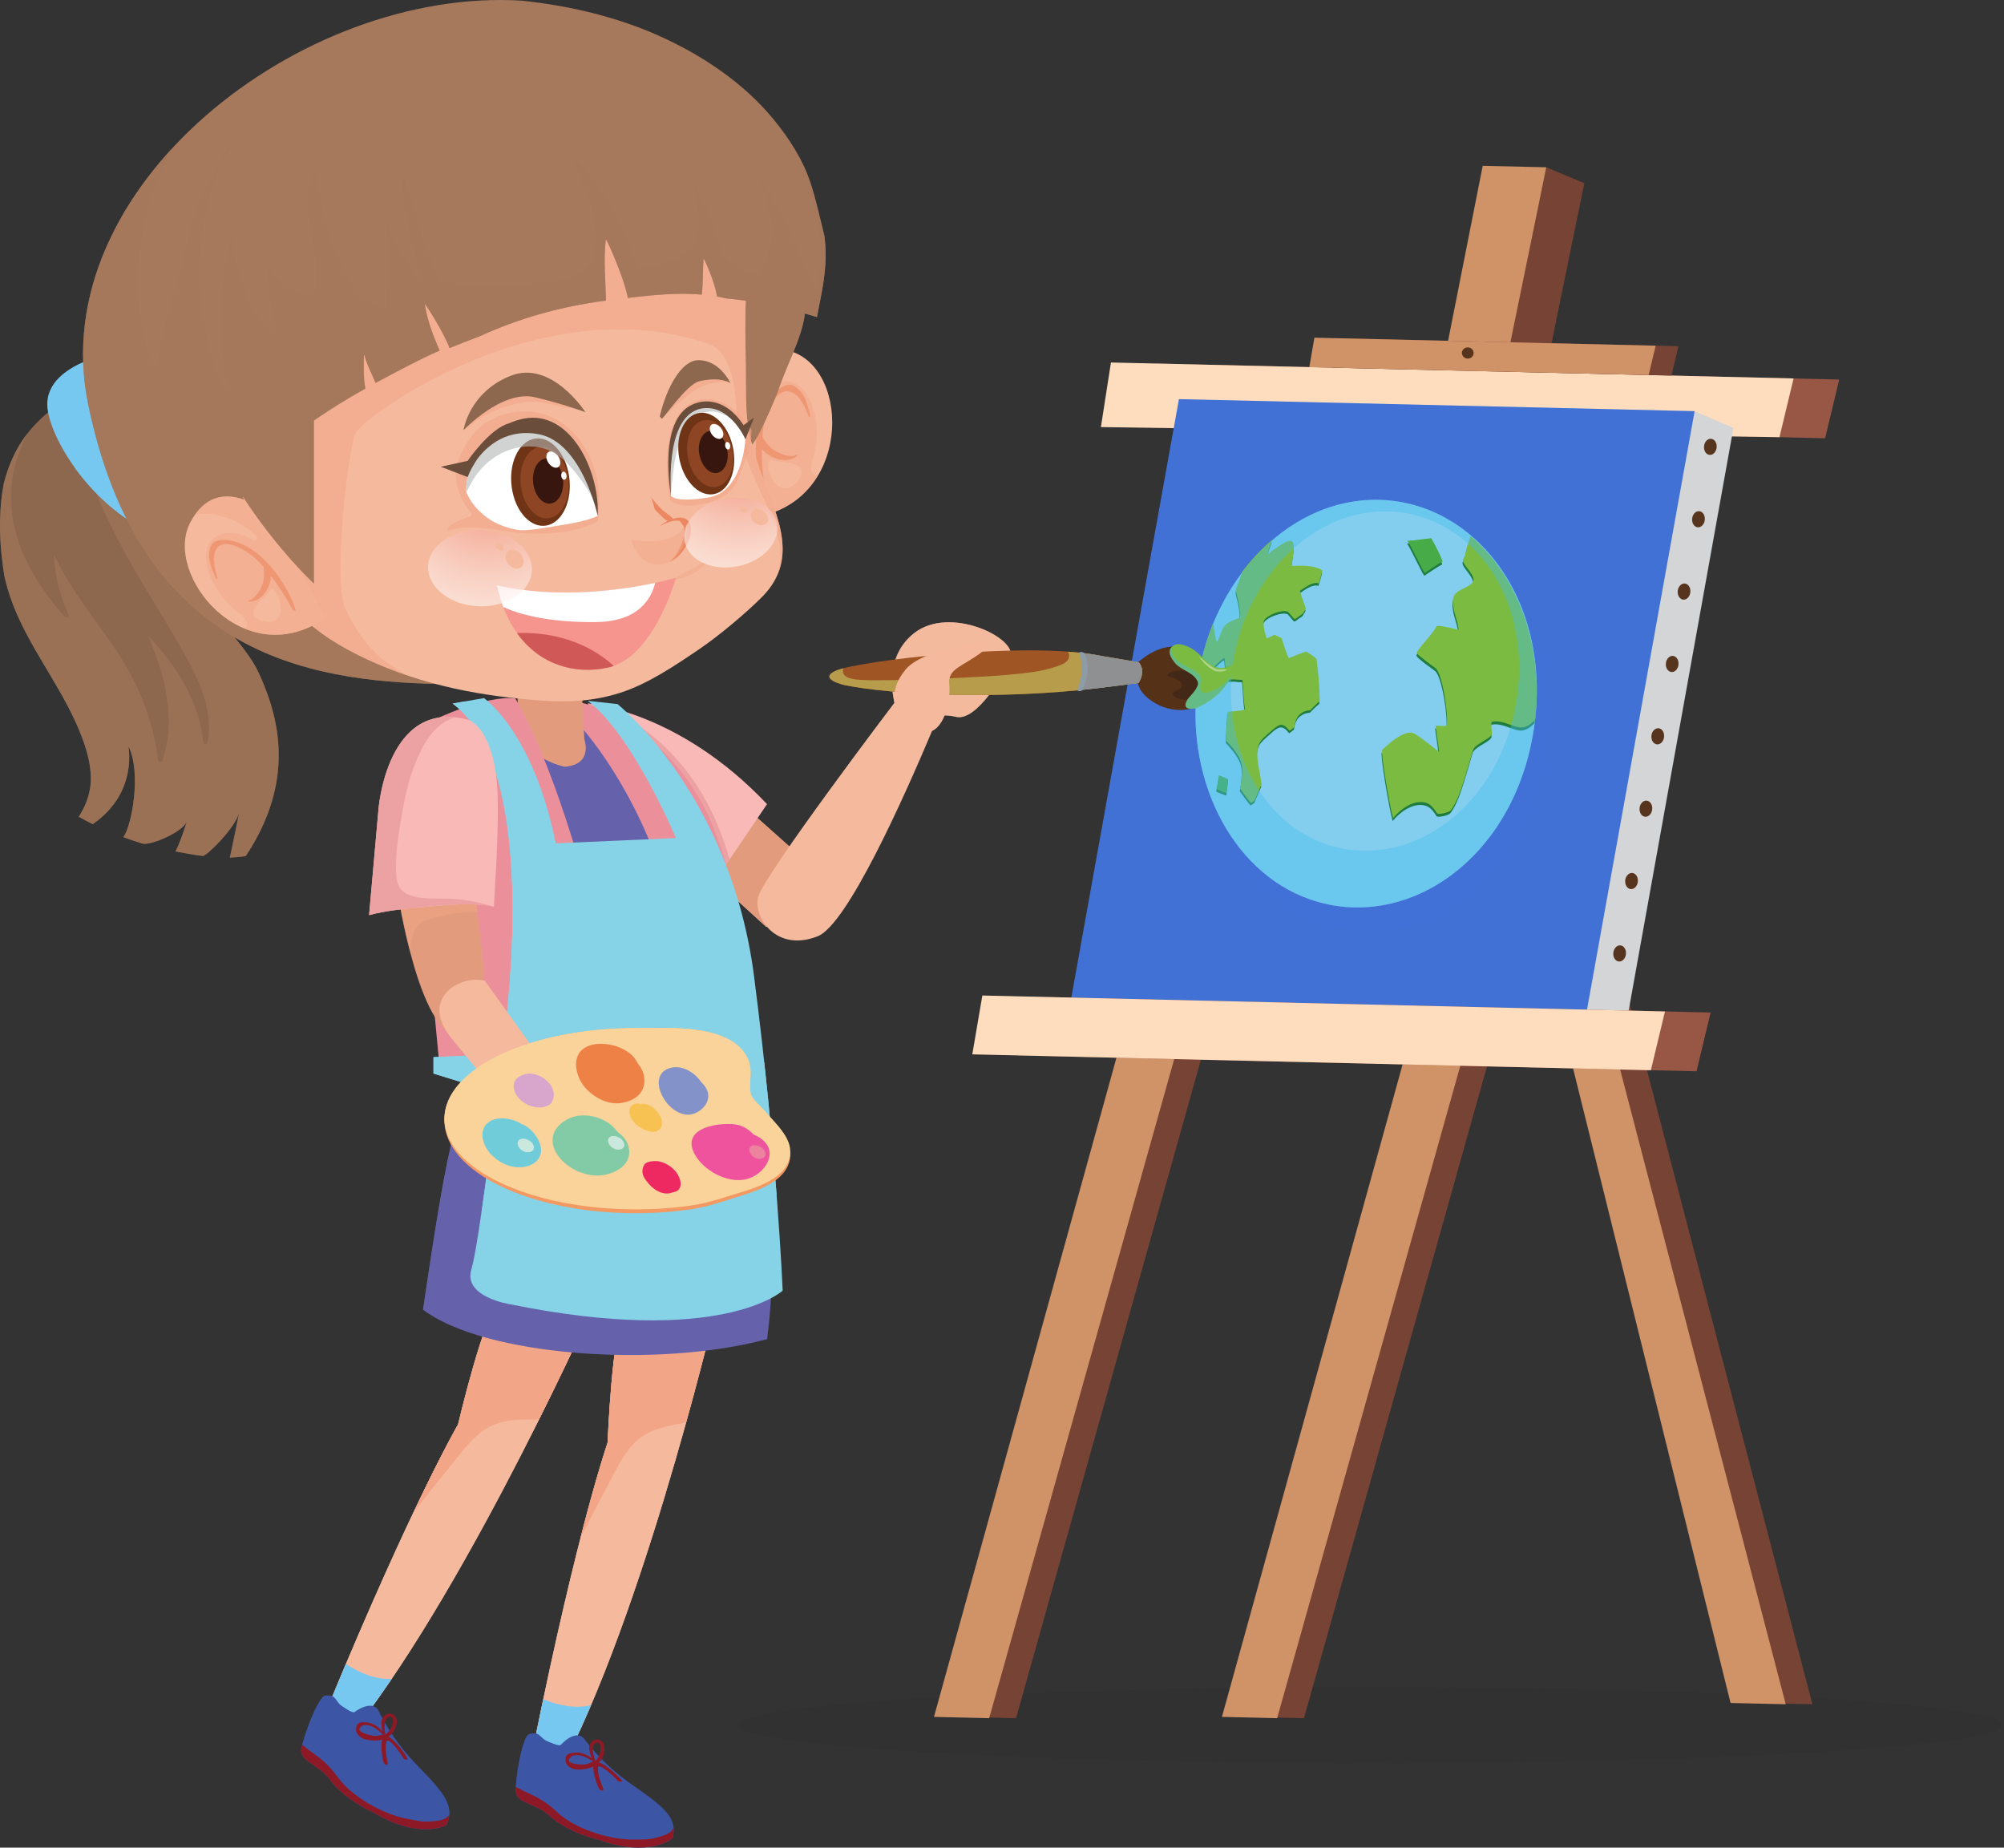 <svg width="243" height="224" viewBox="0 0 243 224" fill="none" xmlns="http://www.w3.org/2000/svg">
<rect x="0" y="0" width="243" height="224" fill="#333333" stroke="none"/>
<path opacity="0.1" d="M89.562 209.158C89.562 211.699 123.866 213.766 166.181 213.766C208.497 213.766 242.801 211.699 242.801 209.158C242.801 206.612 208.497 204.55 166.181 204.55C123.866 204.55 89.562 206.612 89.562 209.158Z" fill="#1E1E2F"/>
<path d="M174.388 125.223L151.422 208.152L158.118 208.309L181.449 125.223H174.388Z" fill="#774334"/>
<path d="M190.729 95.356L219.767 206.62L213.071 206.463L185.762 96.433L190.729 95.356Z" fill="#774334"/>
<path d="M187.501 95.356L216.534 206.62L209.843 206.463L182.531 96.433L187.501 95.356Z" fill="#D09267"/>
<path d="M171.045 124.973L192.112 22.213L187.497 20.279L164.805 124.826L171.045 124.973Z" fill="#774334"/>
<path d="M166.055 124.856L187.499 20.28L179.79 20.104L159.09 124.694L166.055 124.856Z" fill="#D09267"/>
<path d="M171.135 125.223L148.168 208.152L154.864 208.309L178.193 125.223H171.135Z" fill="#D09267"/>
<path d="M139.472 125.223L116.508 208.152L123.204 208.309L146.532 125.223H139.472Z" fill="#774334"/>
<path d="M136.214 125.223L113.25 208.152L119.945 208.309L143.274 125.223H136.214Z" fill="#D09267"/>
<path d="M140.246 44.076L223.016 46.015L221.31 53.134L139.027 51.209L140.246 44.076Z" fill="#985745"/>
<path d="M134.711 43.948L217.486 45.882L215.775 53.002L133.492 51.778L134.711 43.948Z" fill="#FEDDBE"/>
<path d="M162.143 41.005L203.527 41.97L202.675 45.535L161.531 44.575L162.143 41.005Z" fill="#774334"/>
<path d="M159.38 40.941L200.764 41.911L199.91 45.471L158.766 44.511L159.38 40.941Z" fill="#D09267"/>
<path d="M197.472 122.608L134.945 121.149L148.009 48.507L205.485 49.849L210.193 51.88L197.472 122.608Z" fill="#D4D5D6"/>
<path d="M192.422 122.491L129.891 121.032L142.956 48.389L205.485 49.849L192.422 122.491Z" fill="#4271D6"/>
<path d="M208.158 54.251C208.099 54.794 207.714 55.196 207.289 55.147C206.867 55.108 206.574 54.633 206.627 54.094C206.679 53.555 207.068 53.153 207.491 53.198C207.915 53.242 208.211 53.712 208.158 54.251Z" fill="#57341E"/>
<path d="M206.716 63.03C206.665 63.568 206.278 63.97 205.854 63.926C205.428 63.882 205.132 63.407 205.186 62.873C205.242 62.335 205.632 61.928 206.055 61.977C206.476 62.016 206.775 62.486 206.716 63.03Z" fill="#57341E"/>
<path d="M204.967 71.799C204.913 72.337 204.526 72.739 204.1 72.7C203.679 72.65 203.38 72.181 203.437 71.642C203.49 71.103 203.88 70.702 204.301 70.745C204.724 70.785 205.023 71.255 204.967 71.799Z" fill="#57341E"/>
<path d="M203.529 80.573C203.476 81.112 203.086 81.519 202.667 81.475C202.244 81.425 201.943 80.96 201.999 80.416C202.055 79.878 202.442 79.481 202.863 79.52C203.289 79.564 203.583 80.039 203.529 80.573Z" fill="#57341E"/>
<path d="M201.781 89.343C201.725 89.886 201.341 90.288 200.915 90.244C200.491 90.2 200.195 89.73 200.248 89.186C200.303 88.652 200.689 88.251 201.118 88.29C201.537 88.334 201.836 88.809 201.781 89.343Z" fill="#57341E"/>
<path d="M200.341 98.122C200.285 98.66 199.901 99.062 199.479 99.018C199.054 98.979 198.757 98.504 198.811 97.965C198.865 97.426 199.252 97.025 199.675 97.069C200.099 97.113 200.397 97.579 200.341 98.122Z" fill="#57341E"/>
<path d="M198.601 106.891C198.548 107.429 198.156 107.831 197.734 107.787C197.311 107.743 197.015 107.273 197.069 106.734C197.125 106.195 197.512 105.794 197.936 105.838C198.359 105.878 198.656 106.352 198.601 106.891Z" fill="#57341E"/>
<path d="M197.158 115.671C197.105 116.204 196.715 116.611 196.294 116.567C195.871 116.523 195.569 116.053 195.629 115.509C195.682 114.975 196.069 114.574 196.493 114.613C196.913 114.657 197.215 115.132 197.158 115.671Z" fill="#57341E"/>
<path d="M124.652 120.826L207.424 122.755L205.715 129.879L123.43 127.955L124.652 120.826Z" fill="#985745"/>
<path d="M119.117 120.693L201.89 122.628L200.179 129.752L117.898 127.828L119.117 120.693Z" fill="#FEDDBE"/>
<path d="M119.761 121.428L200.216 123.637L199.728 124.641L119.559 122.711L119.761 121.428Z" fill="#FEDDBE"/>
<path d="M178.686 42.812C178.676 43.185 178.355 43.483 177.961 43.473C177.569 43.463 177.256 43.15 177.266 42.778C177.275 42.406 177.599 42.112 177.991 42.117C178.384 42.127 178.695 42.435 178.686 42.812Z" fill="#57341E"/>
<path opacity="0.72" d="M146.675 85.014C146.778 84.333 146.91 83.658 147.059 82.992C147.059 82.987 147.057 82.987 147.055 82.977C147.062 82.958 147.069 82.933 147.074 82.909C147.15 82.576 147.247 82.253 147.336 81.924C147.657 80.696 148.034 79.496 148.489 78.355C148.494 78.38 148.499 78.405 148.501 78.424C149.41 76.201 150.587 74.139 151.975 72.284C151.997 72.211 152.022 72.142 152.049 72.069C153.123 70.649 154.338 69.356 155.662 68.23C155.65 68.264 155.64 68.303 155.627 68.338C159.03 65.4 163.129 63.559 167.541 63.397C178.626 62.991 187.709 72.965 187.716 86.464C187.716 86.68 187.714 86.904 187.709 87.124C187.696 87.727 187.669 88.329 187.621 88.946C187.594 89.328 187.567 89.705 187.523 90.092C187.516 90.102 187.508 90.106 187.499 90.111C187.494 90.165 187.489 90.214 187.484 90.263C187.476 90.332 187.474 90.401 187.464 90.469C187.464 90.469 187.462 90.469 187.462 90.474C187.43 90.704 187.425 90.929 187.388 91.169C184.996 106.994 171.881 115.9 160.223 111.826C150.403 108.389 144.924 96.594 146.675 85.014Z" fill="#4271D6"/>
<path d="M166.146 60.606C178.489 60.156 188.385 72.553 185.993 88.374C183.601 104.203 170.486 113.109 158.828 109.031C149.009 105.598 143.53 93.803 145.28 82.223C147.028 70.644 155.748 60.983 166.146 60.606Z" fill="#83CEEF"/>
<path d="M177.36 68.18C177.485 67.911 177.63 67.651 177.674 67.363C177.791 66.672 178.046 66.002 178.284 65.335C183.868 70.168 187.136 78.413 186.074 87.678C185.51 88.221 184.872 88.716 184.066 88.544C182.994 88.29 182.025 87.663 180.916 87.849C180.862 87.854 180.806 87.894 180.798 87.957C180.757 88.397 180.825 88.838 180.862 89.279C180.889 89.916 178.808 90.478 178.548 91.34C178.217 92.515 177.87 93.671 177.508 94.836C177.091 96.138 176.656 97.524 175.872 98.587C175.649 98.866 174.315 99.165 174.181 98.94C173.836 98.367 173.409 97.823 172.802 97.667C171.398 97.28 169.767 98.416 168.871 99.537C168.401 97.892 167.348 91.473 167.554 91.267C167.767 91.051 170.232 88.574 171.466 89.289C172.504 89.901 174.477 91.58 174.457 91.497C174.31 90.434 174.159 89.387 174.017 88.334C174.411 88.344 175.364 88.412 175.378 88.319C175.589 86.977 174.864 82.003 174.008 81.347C173.461 80.925 172.896 80.558 172.382 80.122C172.294 80.044 171.662 79.564 171.755 79.408C171.97 79.085 172.193 78.781 172.442 78.483C173.004 77.787 173.669 77.102 174.139 76.284C174.283 76.005 176.815 76.749 176.808 76.671C176.693 75.456 176.022 74.291 176.142 73.028C176.25 71.867 177.739 71.745 178.441 71.064C179.241 70.281 177.106 68.749 177.36 68.18Z" fill="#1E7C3E"/>
<path d="M147.053 75.848C147.185 76.563 147.312 77.288 147.427 78.022C147.437 78.081 147.503 78.1 147.539 78.056C147.976 77.484 148.054 76.47 148.57 76.025C149.085 75.594 149.687 75.408 150.254 75.192C150.296 75.178 150.326 75.129 150.323 75.07C150.318 74.297 150.201 73.567 150.046 72.857C149.987 72.558 149.747 71.942 149.875 71.623C150.01 71.276 150.137 70.933 150.259 70.59C150.379 70.253 150.492 69.914 150.608 69.567C151.687 68.137 152.899 66.849 154.225 65.723C154.028 66.247 153.841 66.761 153.7 67.295C153.67 67.407 153.743 67.466 153.815 67.412C154.192 67.069 154.596 66.78 155.007 66.511C155.418 66.256 155.888 65.938 156.322 65.865C157.311 65.698 156.579 68.166 156.584 68.895C156.581 68.964 159.154 68.626 160.32 69.492C160.176 70.011 160.031 70.526 159.872 71.035C159.83 71.02 159.781 71.016 159.732 71.001C159.012 70.888 158.226 71.505 157.58 71.946C157.548 71.96 157.994 73.224 158.304 74.076C158.184 74.292 158.062 74.502 157.927 74.717C157.653 74.879 157.386 75.066 157.132 75.275C156.89 75.447 156.821 75.261 156.66 75.074C156.498 74.878 156.349 74.692 156.182 74.526C155.703 74.042 153.279 74.928 153.191 75.662C153.105 76.333 153.379 76.989 153.504 77.601C153.509 77.645 153.545 77.674 153.587 77.659C153.89 77.572 154.187 77.41 154.483 77.253C154.784 77.38 155.078 77.512 155.374 77.669C155.602 78.468 155.859 79.256 156.182 80.015C156.195 80.054 156.217 80.088 156.263 80.074C156.729 79.952 157.587 79.476 158.346 79.315C158.782 79.565 159.2 79.824 159.585 80.186C159.805 81.871 159.962 83.584 159.984 85.323C159.58 85.646 159.198 86.037 158.826 86.414C158.763 86.419 158.714 86.414 158.657 86.429C158.146 86.488 157.526 86.782 157.222 87.354C157.034 87.683 156.958 88.079 156.897 88.466C156.705 88.623 156.515 88.759 156.323 88.906C155.986 88.485 155.589 88.084 155.167 88.207C154.81 88.299 154.502 88.564 154.211 88.829C153.772 89.22 153.303 89.587 152.91 90.047C152.252 90.807 152.369 92.016 152.533 93.01C152.654 93.789 152.832 94.577 152.932 95.385C152.646 96.045 152.364 96.706 152.078 97.363C151.922 97.471 151.775 97.564 151.623 97.661C151.183 97.079 150.747 96.511 150.333 95.923C150.431 95.414 150.5 94.91 150.541 94.396C150.619 93.607 150.576 92.883 150.245 92.217C149.812 91.364 149.229 90.714 148.642 90.087C148.654 88.926 148.759 87.746 148.815 86.581C149.486 86.502 150.167 86.493 150.845 86.336C150.899 86.326 150.926 86.263 150.913 86.189C150.706 85.092 150.737 83.922 150.62 82.8C150.615 82.752 150.6 82.712 150.558 82.717C150.221 82.717 149.893 82.653 149.559 82.639C149.469 82.639 148.722 82.722 148.71 82.629C148.575 81.812 148.561 80.955 148.436 80.137C148.421 80.083 148.373 80.064 148.333 80.088C147.63 80.607 147.006 81.292 146.396 81.988C146.252 82.149 145.863 81.151 145.617 80.47C145.978 78.855 146.465 77.312 147.053 75.848Z" fill="#1E7C3E"/>
<path d="M174.853 68.318C174.856 68.343 174.878 68.372 174.893 68.406C174.126 68.837 173.411 69.341 172.699 69.806C172.241 69.131 170.768 65.894 170.586 65.894C171.534 65.87 172.508 65.679 173.499 65.581C173.991 66.457 174.474 67.349 174.853 68.318Z" fill="#1E7C3E"/>
<path d="M147.762 94.273C148.127 94.411 148.497 94.567 148.852 94.758C148.871 94.763 148.883 94.773 148.896 94.783C148.808 95.326 148.759 95.894 148.69 96.452C148.487 96.403 147.968 96.178 147.469 95.972C147.584 95.415 147.697 94.856 147.762 94.273Z" fill="#1E7C3E"/>
<path d="M177.41 67.843C177.537 67.559 177.682 67.304 177.725 67.016C177.841 66.325 178.098 65.654 178.335 64.988C183.922 69.802 187.19 78.042 186.128 87.301C185.565 87.849 184.926 88.344 184.121 88.167C183.046 87.933 182.079 87.291 180.967 87.492C180.914 87.501 180.859 87.531 180.849 87.599C180.813 88.025 180.876 88.481 180.913 88.911C180.942 89.543 178.861 90.101 178.599 90.977C178.269 92.162 177.921 93.323 177.559 94.473C177.143 95.78 176.707 97.161 175.924 98.238C175.703 98.507 174.366 98.817 174.232 98.581C173.886 98.013 173.461 97.469 172.854 97.308C171.446 96.931 169.815 98.071 168.919 99.197C168.449 97.547 167.399 91.124 167.605 90.918C167.812 90.712 170.278 88.24 171.514 88.949C172.555 89.537 174.528 91.231 174.508 91.138C174.361 90.081 174.209 89.028 174.068 87.98C174.459 87.995 175.414 88.058 175.427 87.97C175.639 86.624 174.912 81.664 174.058 80.998C173.512 80.586 172.944 80.209 172.432 79.764C172.342 79.695 171.708 79.235 171.803 79.069C172.016 78.741 172.242 78.442 172.491 78.148C173.054 77.443 173.717 76.762 174.188 75.944C174.335 75.661 176.863 76.4 176.858 76.322C176.743 75.097 176.073 73.927 176.19 72.674C176.303 71.504 177.788 71.401 178.494 70.696C179.29 69.928 177.158 68.405 177.41 67.843Z" fill="#7CBB42"/>
<path d="M147.094 75.565C147.226 76.284 147.354 77.014 147.471 77.739C147.481 77.792 147.544 77.822 147.581 77.778C148.015 77.21 148.101 76.176 148.615 75.741C149.126 75.315 149.729 75.129 150.298 74.903C150.34 74.894 150.367 74.844 150.365 74.791C150.36 74.012 150.245 73.278 150.091 72.568C150.032 72.274 149.792 71.657 149.919 71.334C150.052 70.996 150.181 70.648 150.301 70.306C150.421 69.963 150.534 69.63 150.651 69.278C151.729 67.858 152.943 66.565 154.27 65.439C154.072 65.943 153.885 66.477 153.741 67.016C153.714 67.118 153.785 67.177 153.858 67.114C154.235 66.776 154.642 66.482 155.048 66.222C155.461 65.948 155.935 65.645 156.368 65.576C157.354 65.4 156.622 67.873 156.627 68.602C156.627 68.66 159.2 68.318 160.368 69.17C160.221 69.704 160.077 70.218 159.918 70.732C159.874 70.718 159.829 70.707 159.779 70.693C159.059 70.58 158.273 71.202 157.626 71.638C157.594 71.662 158.038 72.93 158.351 73.777C158.228 73.988 158.106 74.204 157.974 74.409C157.699 74.581 157.432 74.767 157.18 74.958C156.933 75.144 156.867 74.967 156.705 74.766C156.541 74.586 156.395 74.389 156.228 74.223C155.748 73.743 153.322 74.634 153.234 75.368C153.148 76.034 153.423 76.696 153.545 77.312C153.552 77.347 153.591 77.376 153.63 77.366C153.936 77.268 154.23 77.112 154.529 76.955C154.827 77.082 155.121 77.224 155.417 77.366C155.645 78.164 155.902 78.953 156.225 79.712C156.238 79.761 156.262 79.795 156.309 79.77C156.774 79.643 157.633 79.183 158.392 79.007C158.828 79.252 159.246 79.521 159.633 79.864C159.854 81.548 160.01 83.271 160.032 84.999C159.626 85.337 159.244 85.729 158.872 86.116C158.808 86.116 158.759 86.116 158.705 86.116C158.191 86.184 157.572 86.473 157.269 87.046C157.08 87.384 157.004 87.771 156.945 88.158C156.755 88.305 156.561 88.451 156.373 88.599C156.03 88.182 155.633 87.781 155.214 87.894C154.857 87.996 154.549 88.266 154.257 88.53C153.822 88.917 153.349 89.289 152.955 89.745C152.296 90.518 152.416 91.723 152.578 92.717C152.7 93.485 152.876 94.283 152.977 95.086C152.691 95.747 152.409 96.413 152.123 97.065C151.969 97.162 151.819 97.265 151.668 97.363C151.227 96.79 150.792 96.213 150.375 95.63C150.478 95.126 150.546 94.602 150.586 94.103C150.664 93.314 150.62 92.595 150.29 91.929C149.856 91.077 149.274 90.426 148.686 89.804C148.696 88.633 148.801 87.463 148.86 86.293C149.531 86.22 150.209 86.215 150.887 86.053C150.946 86.029 150.973 85.965 150.959 85.896C150.748 84.809 150.782 83.63 150.665 82.513C150.66 82.469 150.646 82.424 150.601 82.429C150.266 82.424 149.936 82.376 149.602 82.366C149.514 82.351 148.768 82.444 148.755 82.351C148.618 81.529 148.603 80.672 148.479 79.859C148.464 79.806 148.415 79.781 148.375 79.806C147.67 80.334 147.051 81.015 146.439 81.715C146.294 81.872 145.905 80.873 145.66 80.193C146.02 78.576 146.507 77.033 147.094 75.565Z" fill="#7CBB42"/>
<path d="M174.902 67.985C174.905 68 174.929 68.029 174.944 68.053C174.178 68.489 173.463 68.993 172.746 69.473C172.291 68.797 170.814 65.561 170.633 65.566C171.58 65.541 172.557 65.341 173.546 65.247C174.038 66.115 174.523 67.015 174.902 67.985Z" fill="#47AB48"/>
<path d="M147.804 93.989C148.166 94.126 148.536 94.283 148.893 94.469C148.911 94.484 148.925 94.489 148.937 94.493C148.847 95.041 148.8 95.6 148.732 96.153C148.529 96.109 148.008 95.894 147.508 95.688C147.626 95.13 147.738 94.567 147.804 93.989Z" fill="#47AB48"/>
<path opacity="0.4" d="M166.146 60.606C178.489 60.156 188.385 72.553 185.993 88.374C183.601 104.203 170.486 113.109 158.828 109.031C149.009 105.598 143.53 93.803 145.28 82.223C147.028 70.644 155.748 60.983 166.146 60.606ZM161.425 102.553C171.249 105.423 181.968 97.657 183.914 84.79C185.858 71.922 177.852 61.733 167.555 61.997C158.644 62.222 151.03 70.433 149.532 80.344C148.034 90.254 152.923 100.071 161.425 102.553Z" fill="#45BBEC"/>
<path d="M108.704 86.067C108.704 86.067 106.543 80.099 110.868 76.74C115.197 73.381 123.263 77.332 122.534 79.595C121.807 81.856 118.396 87.468 115.951 86.914C113.503 86.361 113.082 87.301 113.082 87.301L108.704 86.067Z" fill="#F5BA9E"/>
<path opacity="0.5" d="M108.704 86.067C108.704 86.067 106.543 80.099 110.868 76.74C115.197 73.381 123.263 77.332 122.534 79.595C121.807 81.856 118.396 87.468 115.951 86.914C113.503 86.361 113.082 87.301 113.082 87.301L108.704 86.067Z" fill="#F5BA9E"/>
<path d="M89.393 96.991L100.125 106.544L92.913 112.375L83.723 103.973C83.723 103.973 90.017 97.274 89.393 96.991Z" fill="#F5BA9E"/>
<path d="M89.393 96.991L100.125 106.544L92.913 112.375L83.723 103.973C83.723 103.973 90.017 97.274 89.393 96.991Z" fill="#E29C7D"/>
<path d="M87.314 156.477C87.314 156.477 78.993 192.764 68.619 213.333C68.619 213.333 68.619 213.333 66.607 213.431C66.607 213.431 64.47 212.834 64.776 211.311C70.052 185.243 73.675 174.911 73.675 174.911C73.675 174.911 74.255 160.629 75.68 159.9C77.105 159.174 87.314 156.477 87.314 156.477Z" fill="#F5BA9E"/>
<path d="M87.314 156.477C87.314 156.477 78.993 192.764 68.619 213.333C68.619 213.333 68.619 213.333 66.607 213.431C66.607 213.431 64.47 212.834 64.776 211.311C70.052 185.243 73.675 174.911 73.675 174.911C73.675 174.911 74.255 160.629 75.68 159.9C77.105 159.174 87.314 156.477 87.314 156.477Z" fill="#F5BA9E"/>
<path d="M78.18 173.957C75.979 175.303 74.987 177.707 73.805 179.901C72.64 182.06 71.508 184.239 70.394 186.428C72.451 178.403 73.675 174.911 73.675 174.911C73.675 174.911 74.255 160.629 75.68 159.9C77.105 159.175 87.314 156.477 87.314 156.477C87.314 156.477 85.776 163.18 83.198 172.463C81.472 172.796 79.651 173.061 78.18 173.957Z" fill="#F2A687"/>
<path d="M65.873 206.013C67.743 206.792 69.961 207.207 71.68 206.703C70.686 209.034 69.66 211.262 68.619 213.333C68.619 213.333 68.619 213.333 66.607 213.431C66.607 213.431 64.47 212.834 64.776 211.311C65.15 209.465 65.516 207.702 65.873 206.013Z" fill="#77C8F0"/>
<path d="M68.012 211.536C68.012 211.536 69.743 209.553 70.843 210.802C70.843 210.802 72.838 213.764 76.833 216.511C80.831 219.257 82.133 220.516 81.571 222.847C81.571 222.847 78.797 225.324 72.502 223.018C72.502 223.018 68.884 222.229 66.6 220.114C64.935 218.572 62.575 218.684 62.529 217.127C62.483 215.56 63.345 210.38 64.182 210.233C64.544 210.17 64.859 210.033 65.222 210.243C65.577 210.454 65.814 210.816 66.184 211.012C66.411 211.134 67.834 211.771 68.012 211.536Z" fill="#3C56A5"/>
<path d="M64.458 217.583C65.726 218.166 66.622 218.827 67.641 219.767C69.344 221.339 72.142 222.382 74.38 222.793C75.901 223.072 76.706 223.028 78.253 223.003C78.975 222.994 79.879 222.739 80.574 222.489C81.165 222.274 81.504 221.951 81.673 221.554C81.718 221.951 81.683 222.376 81.57 222.847C81.57 222.847 78.797 225.324 72.502 223.018C72.502 223.018 68.884 222.229 66.6 220.114C64.935 218.572 62.575 218.684 62.529 217.127C62.524 216.991 62.531 216.814 62.538 216.628C63.163 216.971 63.802 217.279 64.458 217.583Z" fill="#8E1926"/>
<path d="M68.587 213.372L68.589 213.367C68.57 213.284 68.562 213.197 68.582 213.103C68.674 212.677 69.073 212.54 69.497 212.515C69.766 212.457 70.05 212.457 70.285 212.496C70.824 212.585 71.363 212.834 71.796 213.197C71.73 213.069 71.669 212.942 71.63 212.805C71.539 212.501 71.392 212.119 71.444 211.791C71.533 211.248 71.997 210.797 72.565 210.91C73.679 211.126 73.371 213.123 72.624 213.657C72.651 213.671 72.678 213.691 72.707 213.701C73.045 213.809 73.359 214.058 73.643 214.249C74.051 214.523 74.414 214.842 74.756 215.175C74.967 215.371 75.168 215.577 75.354 215.797C75.579 216.056 75.043 216.061 74.899 215.904C74.737 215.713 74.558 215.532 74.377 215.356C74.243 215.224 74.103 215.097 73.959 214.974C73.836 214.871 73.719 214.764 73.591 214.67C73.212 214.371 72.527 213.891 72.504 214.333C72.46 215.199 72.828 216.002 73.114 216.8C73.144 216.83 73.166 216.859 73.171 216.894C73.173 216.943 73.171 216.977 73.136 217.011C73.019 217.148 72.754 217.035 72.679 216.908C72.355 216.37 72.189 215.704 72.042 215.097C72.007 214.954 71.92 214.518 71.939 214.161C71.361 214.49 70.448 214.558 69.936 214.538C69.325 214.508 68.528 214.063 68.587 213.372ZM72.229 213.485C72.453 213.191 72.636 212.942 72.746 212.574C72.81 212.349 72.831 212.124 72.831 211.894C72.831 211.507 72.533 211.002 72.119 211.404C71.742 211.766 71.876 212.256 71.962 212.706C72.006 212.941 72.062 213.177 72.17 213.387C72.183 213.417 72.189 213.441 72.197 213.47C72.209 213.475 72.219 213.48 72.229 213.485ZM71.899 213.558C71.864 213.529 71.832 213.504 71.799 213.475C71.769 213.46 71.742 213.44 71.727 213.435C71.434 213.25 71.138 213.083 70.812 212.956C70.403 212.803 69.793 212.691 69.375 212.897C69.365 212.906 69.35 212.916 69.338 212.921C69.333 212.921 69.331 212.931 69.326 212.931C69.267 212.97 69.211 213.019 69.156 213.078C69.054 213.185 69 213.303 68.983 213.42C69.029 213.964 70.819 213.95 71.049 213.895C71.169 213.867 71.71 213.671 71.899 213.558Z" fill="#8E1926"/>
<path d="M72.447 157.206C72.447 157.206 57.353 191.236 43.24 209.445C43.24 209.445 43.24 209.445 41.247 209.161C41.247 209.161 39.262 208.167 39.852 206.733C50.012 182.148 55.54 172.698 55.54 172.698C55.54 172.698 58.837 158.783 60.373 158.347C61.909 157.9 72.447 157.206 72.447 157.206Z" fill="#F5BA9E"/>
<path d="M72.447 157.206C72.447 157.206 57.353 191.236 43.24 209.445C43.24 209.445 43.24 209.445 41.247 209.161C41.247 209.161 39.262 208.167 39.852 206.733C50.012 182.148 55.54 172.698 55.54 172.698C55.54 172.698 58.837 158.783 60.373 158.347C61.909 157.9 72.447 157.206 72.447 157.206Z" fill="#F5BA9E"/>
<path d="M60.146 172.624C57.727 173.525 56.295 175.694 54.716 177.619C53.159 179.518 51.631 181.443 50.121 183.381C53.673 175.895 55.541 172.697 55.541 172.697C55.541 172.697 58.839 158.782 60.374 158.346C61.911 157.9 72.449 157.206 72.449 157.206C72.449 157.206 69.66 163.492 65.356 172.11C63.598 172.11 61.759 172.022 60.146 172.624Z" fill="#F2A687"/>
<path d="M41.94 201.738C43.627 202.859 45.725 203.692 47.51 203.525C46.09 205.62 44.657 207.618 43.24 209.444C43.24 209.444 43.24 209.444 41.247 209.161C41.247 209.161 39.262 208.166 39.852 206.732C40.574 204.989 41.267 203.329 41.94 201.738Z" fill="#77C8F0"/>
<path d="M42.989 207.565C42.989 207.565 45.065 205.954 45.905 207.389C45.905 207.389 47.298 210.674 50.698 214.137C54.099 217.598 55.135 219.082 54.138 221.255C54.138 221.255 50.94 223.16 45.203 219.694C45.203 219.694 41.802 218.234 39.963 215.718C38.624 213.887 36.286 213.549 36.538 212.006C36.791 210.468 38.626 205.543 39.476 205.563C39.845 205.568 40.181 205.49 40.495 205.768C40.805 206.042 40.97 206.444 41.293 206.709C41.493 206.869 42.766 207.761 42.989 207.565Z" fill="#3C56A5"/>
<path d="M38.345 212.823C39.479 213.641 40.23 214.458 41.053 215.575C42.426 217.44 44.972 219.003 47.09 219.835C48.529 220.397 49.329 220.505 50.852 220.779C51.562 220.906 52.498 220.828 53.227 220.716C53.849 220.622 54.243 220.363 54.486 220.01C54.451 220.412 54.337 220.819 54.138 221.254C54.138 221.254 50.94 223.159 45.203 219.692C45.203 219.692 41.802 218.233 39.963 215.716C38.624 213.885 36.286 213.548 36.538 212.005C36.56 211.873 36.6 211.706 36.641 211.525C37.19 211.981 37.76 212.403 38.345 212.823Z" fill="#8E1926"/>
<path d="M43.199 209.484L43.202 209.479C43.199 209.391 43.209 209.308 43.248 209.215C43.419 208.813 43.836 208.754 44.257 208.813C44.534 208.808 44.813 208.862 45.033 208.945C45.55 209.131 46.027 209.484 46.384 209.919C46.343 209.782 46.306 209.646 46.296 209.508C46.264 209.19 46.193 208.783 46.306 208.475C46.497 207.961 47.038 207.604 47.576 207.824C48.627 208.25 47.941 210.149 47.106 210.531C47.131 210.551 47.155 210.571 47.182 210.59C47.49 210.761 47.753 211.065 47.995 211.305C48.342 211.658 48.638 212.029 48.913 212.426C49.079 212.656 49.239 212.896 49.381 213.146C49.55 213.449 49.023 213.346 48.913 213.17C48.788 212.95 48.646 212.744 48.504 212.533C48.399 212.377 48.284 212.225 48.167 212.078C48.067 211.951 47.97 211.823 47.865 211.706C47.55 211.339 46.969 210.737 46.861 211.172C46.651 212.009 46.859 212.871 46.989 213.709C47.013 213.743 47.028 213.777 47.026 213.811C47.021 213.856 47.011 213.889 46.969 213.919C46.829 214.032 46.589 213.866 46.54 213.733C46.325 213.136 46.288 212.455 46.261 211.829C46.254 211.687 46.249 211.241 46.339 210.894C45.708 211.105 44.801 211.002 44.302 210.879C43.708 210.738 43.011 210.146 43.199 209.484ZM46.754 210.287C47.028 210.042 47.256 209.827 47.435 209.489C47.542 209.283 47.606 209.063 47.65 208.838C47.723 208.461 47.525 207.903 47.043 208.221C46.605 208.51 46.644 209.014 46.642 209.474C46.639 209.709 46.65 209.954 46.715 210.179C46.723 210.209 46.725 210.233 46.725 210.268C46.735 210.273 46.744 210.277 46.754 210.287ZM46.416 210.296C46.389 210.257 46.362 210.229 46.333 210.194C46.306 210.174 46.284 210.149 46.272 210.14C46.017 209.9 45.76 209.685 45.461 209.499C45.091 209.269 44.516 209.043 44.062 209.166C44.05 209.17 44.036 209.175 44.023 209.18C44.019 209.18 44.014 209.185 44.009 209.185C43.945 209.22 43.879 209.253 43.815 209.298C43.693 209.381 43.617 209.494 43.581 209.606C43.519 210.145 45.282 210.473 45.517 210.463C45.64 210.458 46.208 210.371 46.416 210.296Z" fill="#8E1926"/>
<path d="M70.092 86.223C70.092 86.223 83.814 96.751 87.571 123.632C88.886 130.393 95.653 141.488 93.023 162.352C79.678 165.922 58.816 164.423 51.297 158.778C54.492 136.974 55.618 132.651 59.565 127.578C63.702 121.942 58.25 78.707 70.092 86.223Z" fill="#6661AB"/>
<g opacity="0.5">
<path d="M59.561 127.578C62.793 123.171 60.173 95.84 64.516 87.663C67.926 95.698 74.766 112.972 76.157 125.35C76.779 130.481 73.214 131.852 67.152 132.625C63.691 132.777 62.285 148.676 60.834 162.65C56.858 161.73 53.497 160.432 51.293 158.777C54.488 136.974 55.614 132.651 59.561 127.578Z" fill="#6661AB"/>
</g>
<g opacity="0.5">
<path d="M81.754 113.687C75.436 93.989 69.22 87.325 66.953 85.43C67.837 85.224 68.87 85.449 70.089 86.223C70.089 86.223 83.811 96.751 87.569 123.632C87.905 125.355 88.592 127.363 89.391 129.738C83.789 127.706 83.823 120.488 81.754 113.687Z" fill="#6661AB"/>
</g>
<path d="M71.269 85.293C71.269 85.293 82.215 86.072 93.007 97.49C88.16 104.683 87.689 105.31 87.689 105.31L71.269 85.293Z" fill="#F9BAB7"/>
<path d="M88.466 104.188C87.8 105.157 87.689 105.31 87.689 105.31L71.269 85.293C71.269 85.293 71.742 85.328 72.577 85.48C76.657 86.973 84.908 91.487 88.466 104.188Z" fill="#ECA2A3"/>
<path d="M86.516 100.345C90.969 111.489 91.425 128.044 91.427 128.068C91.498 128.661 90.034 128.23 89.649 128.152C87.346 127.672 85.929 125.366 85.395 123.226C83.76 116.655 80.702 105.58 77.267 98.671C72.168 88.413 67.254 85.02 67.254 85.02C71.675 84.129 82.058 89.196 86.516 100.345Z" fill="#EB909B"/>
<path d="M70.42 81.322L70.853 89.632C70.853 89.632 71.997 92.697 68.454 92.956C68.454 92.956 63.759 91.992 63.115 88.5C62.468 85.01 62.833 80.03 62.833 80.03L70.42 81.322Z" fill="#E29C7D"/>
<path d="M52.752 87.213C52.752 87.213 58.875 84.255 62.479 84.676C62.479 84.676 66.511 90.846 71.138 107.684L74.859 123.049C74.889 124.494 74.73 125.914 74.098 127.138C73.062 129.14 70.871 129.757 68.776 130.207C64.222 130.814 56.992 130.345 53.279 129.111L50.848 103.435L52.752 87.213Z" fill="#EB909B"/>
<path d="M0.45 58.657C1.035 56.268 2.069 54.02 3.667 52.13C5.817 49.584 8.944 47.489 12.302 46.407C12.606 48.306 13.345 50.177 14.006 51.91C15.257 55.176 16.767 58.329 18.386 61.424C20.041 64.592 21.723 67.755 23.483 70.864C25.275 74.032 29.802 78.194 31.337 81.499C33.936 87.116 35.8 94.714 29.802 103.788C29.251 103.88 28.433 103.954 27.865 103.973C27.931 103.772 29.045 98.381 28.947 98.68C28.293 100.644 24.996 103.827 24.585 103.778C23.601 103.66 22.244 103.401 21.272 103.225C21.879 102.128 22.717 99.464 22.597 99.704C21.972 100.963 18.18 102.559 17.25 102.27C16.488 102.036 15.724 101.776 14.965 101.497C15.991 100.053 17.156 93.687 15.597 90.519C15.465 90.25 16.915 95.994 11.249 99.915C10.676 99.632 10.108 99.338 9.555 99.019C10.294 97.835 10.852 96.561 10.982 95.093C11.205 92.571 10.194 89.809 9.173 87.557C6.676 82.054 2.614 77.221 0.918 71.36C0.775 70.866 0.648 70.356 0.528 69.838C0.393 68.961 0.271 68.08 0.18 67.198C-0.1 64.45 -0.085 61.482 0.45 58.657Z" fill="#8D674E"/>
<path opacity="0.6" d="M0.45 58.657C0.987 56.473 1.9 54.412 3.271 52.625C2.203 54.902 1.418 57.208 1.344 59.754C1.178 65.522 4.108 70.56 7.832 74.752C8.024 74.967 8.447 74.796 8.309 74.497C7.296 72.205 6.591 69.772 6.562 67.265C8.479 71.398 11.392 74.869 13.94 78.629C16.744 82.772 18.57 87.159 19.165 92.143C19.197 92.393 19.596 92.501 19.686 92.232C21.429 87.129 19.995 81.919 17.98 77.121C21.378 80.632 24.176 85.044 24.644 89.969C24.674 90.278 25.134 90.297 25.185 89.994C25.898 85.826 23.981 82.126 21.981 78.61C19.753 74.688 17.273 70.918 15.125 66.956C12.932 62.907 10.77 58.539 10.021 53.956C9.957 53.569 9.595 49.711 9.865 47.39C10.655 47.004 11.473 46.675 12.303 46.406C12.606 48.306 13.345 50.177 14.007 51.91C15.258 55.176 16.768 58.329 18.387 61.424C20.041 64.591 21.724 67.754 23.484 70.864C25.276 74.032 29.802 78.193 31.337 81.499C33.937 87.115 35.8 94.714 29.802 103.787C29.252 103.88 28.434 103.953 27.866 103.973C27.932 103.772 29.045 98.381 28.948 98.68C28.294 100.643 24.996 103.826 24.585 103.777C23.601 103.66 22.245 103.4 21.272 103.224C21.88 102.127 22.717 99.464 22.597 99.704C21.973 100.962 18.18 102.559 17.25 102.269C16.488 102.035 15.725 101.775 14.966 101.496C15.992 100.052 17.157 93.687 15.598 90.519C15.465 90.25 16.915 95.993 11.249 99.915C10.677 99.631 10.109 99.337 9.555 99.019C10.295 97.834 10.852 96.561 10.982 95.092C11.205 92.57 10.194 89.809 9.174 87.557C6.676 82.053 2.615 77.22 0.918 71.36C0.776 70.865 0.649 70.356 0.528 69.837C0.394 68.961 0.272 68.079 0.181 67.198C-0.1 64.45 -0.085 61.482 0.45 58.657Z" fill="#A6785C"/>
<path d="M11.235 43.488C11.235 43.488 5.34 45.114 5.751 49.422C6.162 53.736 12.303 63.352 21.319 65.644L11.235 43.488Z" fill="#77C8F0"/>
<path d="M11.031 50.471C11.034 48.263 10.657 45.961 10.6 43.704C10.987 43.557 11.234 43.488 11.234 43.488L21.318 65.644C16.096 64.317 11.841 60.532 9.102 56.743C10.666 55.166 11.026 52.737 11.031 50.471Z" fill="#77C8F0"/>
<path d="M87.844 48.067C87.844 48.067 89.545 39.733 96.508 42.818C103.468 45.898 102.814 62.237 89.993 62.854L87.844 48.067Z" fill="#F5BA9E"/>
<path d="M96.401 46.862C95.261 46.089 93.845 47.626 93.282 48.414C91.179 51.376 91.307 56.557 92.487 59.754C92.544 59.911 92.788 59.651 92.771 59.539C92.511 57.873 92.35 56.14 92.375 54.422C93.339 55.626 95.518 56.302 96.62 55.288C96.683 55.23 96.701 55.063 96.576 55.141C95.919 55.533 94.688 55.048 94.108 54.73C93.326 54.304 92.898 53.667 92.445 52.983C92.482 52.542 92.527 52.106 92.59 51.675C92.815 50.216 94.348 45.961 96.623 47.959C97.325 48.566 97.722 49.697 98.082 50.535C98.118 50.618 98.265 50.471 98.246 50.407C97.932 49.07 97.613 47.685 96.401 46.862Z" fill="#EC8861"/>
<path opacity="0.5" d="M99.076 57.688C99.106 57.693 99.132 57.693 99.159 57.688C97.458 60.503 94.466 62.638 89.993 62.853L87.844 48.067C87.844 48.067 89.374 40.585 95.462 42.431C93.08 43.459 91.058 46.852 90.826 49.394C90.794 49.731 91.306 49.878 91.431 49.541C92.527 46.505 95.945 44.693 97.923 47.998C99.189 50.108 99.326 53.173 98.591 55.5C98.4 56.101 98.035 57.581 99.076 57.688ZM96.848 56.557C96.15 56.028 95.002 56.082 94.172 55.901C94.086 55.877 94.018 55.896 93.964 55.93C93.839 55.881 93.717 55.832 93.597 55.783C93.413 55.715 93.18 55.837 93.163 56.038C93.031 57.688 94.505 60.346 96.371 58.701C96.975 58.173 97.675 57.184 96.848 56.557Z" fill="#F2A687"/>
<path d="M63.31 0.082C66.174 0.391 69.032 0.871 71.83 1.571C73.216 1.987 74.577 2.482 75.906 3.069C89.543 9.077 99.541 22.86 97.592 38.103C97.215 41.036 95.326 44.404 94.405 47.22C94.14 48.028 91.904 53.32 91.183 53.894C91.156 53.913 53.085 82.924 53.085 82.924C37.248 82.571 16.891 79.262 10.673 48.919C5.323 22.811 36.398 -1.602 63.31 0.082Z" fill="#A6785C"/>
<path opacity="0.6" d="M20.927 17.929C20.004 19.634 19.236 21.425 18.617 23.256C16.384 29.862 15.865 37.437 18.535 44.007C18.636 44.257 19.016 44.228 19.062 43.959C20.171 37.549 21.88 30.968 25.824 25.72C24.71 28.227 23.723 30.802 23.05 33.461C22.299 36.433 21.757 39.713 22.81 42.685C22.893 42.915 23.209 42.906 23.314 42.7C25.106 39.293 26.041 35.547 27.627 32.051C29.192 28.604 31.508 25.553 34.111 22.811C39.338 17.318 45.685 13.068 52.861 10.57C63.54 6.854 75.824 6.007 86.516 9.983C94.279 17.082 98.982 27.218 97.591 38.102C97.214 41.035 95.325 44.404 94.404 47.219C94.139 48.028 91.903 53.32 91.182 53.893C91.155 53.913 53.084 82.923 53.084 82.923C37.247 82.57 16.89 79.261 10.672 48.918C8.357 37.613 12.875 26.62 20.927 17.929Z" fill="#A6785C"/>
<path d="M28.231 54.637C27.326 50.465 25.7 46.612 24.65 42.489C22.674 34.738 24.124 27.007 28.285 20.529C31.855 14.977 36.763 11.524 42.472 8.763C48.674 5.766 55.55 5.82 62.273 6.505C68.043 7.093 73.86 9.453 78.786 12.704C81.455 14.462 83.521 16.748 85.352 19.403C86.199 20.632 87.029 21.802 87.702 23.036C87.71 23.046 87.717 23.05 87.725 23.06C89.766 25.924 90.21 29.567 90.537 33.005C90.393 36.222 90.332 39.448 90.405 42.675C90.462 45.084 90.391 47.512 90.525 49.922C90.643 52.052 91.135 53.946 91.808 55.974C93.718 61.727 97.361 67.367 92.415 72.362C90.45 74.345 87.125 77.116 84.819 78.683C81.844 80.695 78.593 82.909 75.178 84.001C72.118 84.975 69.107 85.171 65.848 84.946C58.489 84.437 51.362 83.144 44.398 79.883C38.003 76.891 33.743 73.161 31.307 66.438C29.931 62.637 29.084 58.578 28.231 54.637Z" fill="#F5BA9E"/>
<path opacity="0.6" d="M28.285 20.529C31.854 14.977 36.763 11.524 42.472 8.763C48.673 5.766 55.55 5.82 62.273 6.505C68.043 7.093 73.859 9.453 78.785 12.704C81.454 14.462 83.52 16.748 85.351 19.403C86.199 20.632 87.029 21.802 87.702 23.036C87.709 23.046 87.716 23.05 87.724 23.06C89.766 25.924 90.209 29.567 90.537 33.005C90.393 36.222 90.331 39.448 90.405 42.675C90.461 45.084 90.391 47.512 90.525 49.922C90.643 52.052 91.135 53.946 91.808 55.974C93.37 60.679 96.088 65.306 94.325 69.566C94.334 69.522 94.349 69.478 94.359 69.439C95.368 65.512 93.248 61.957 91.681 58.446C90.486 55.773 89.485 53.056 89.329 50.103C89.194 47.508 88.822 42.69 85.932 41.701C65.963 34.846 44.779 49.991 43.163 52.424C42.336 53.673 40.267 70.414 41.897 73.831C43.413 77.018 45.212 79.388 48.223 81.195C48.596 81.42 48.985 81.65 49.384 81.881C47.712 81.313 46.05 80.657 44.398 79.883C38.003 76.891 33.743 73.161 31.307 66.438C29.931 62.638 29.084 58.58 28.232 54.638C27.326 50.466 25.701 46.613 24.651 42.49C22.674 34.738 24.123 27.007 28.285 20.529Z" fill="#F2A687"/>
<path d="M32.564 62.334C32.564 62.334 26.5 56.923 23.095 63.294C19.689 69.659 29.592 81.807 39.483 74.903L32.564 62.334Z" fill="#F5BA9E"/>
<path d="M25.509 66.335C25.908 65.087 27.847 65.454 28.721 65.733C31.991 66.791 34.88 70.835 35.847 73.959C35.894 74.115 35.561 74.057 35.51 73.963C34.743 72.539 33.864 71.114 32.856 69.812C32.832 71.29 31.603 73.063 30.197 72.921C30.117 72.911 30.009 72.794 30.146 72.784C30.861 72.705 31.498 71.623 31.747 71.046C32.083 70.272 32.036 69.537 31.975 68.749C31.697 68.436 31.413 68.122 31.111 67.829C30.107 66.84 26.518 64.465 25.974 67.299C25.806 68.171 26.155 69.268 26.371 70.11C26.39 70.203 26.202 70.174 26.175 70.11C25.639 68.906 25.078 67.662 25.509 66.335Z" fill="#EC8861"/>
<path opacity="0.5" d="M28.846 74.209C26.963 72.852 25.301 70.424 25.027 68.078C24.591 64.406 28.182 63.828 30.745 65.522C31.032 65.713 31.328 65.307 31.108 65.067C29.473 63.255 26.013 61.816 23.648 62.398C27.117 57.482 32.565 62.335 32.565 62.335L39.483 74.903C36.032 77.313 32.58 77.401 29.69 76.22C29.712 76.206 29.735 76.191 29.752 76.172C30.462 75.486 29.338 74.566 28.846 74.209ZM32.349 75.393C34.684 75.579 34.246 72.69 33.199 71.506C33.073 71.359 32.826 71.398 32.733 71.559C32.67 71.667 32.606 71.775 32.542 71.883C32.481 71.888 32.42 71.912 32.366 71.981C31.856 72.597 30.97 73.215 30.755 74.022C30.504 74.978 31.595 75.335 32.349 75.393Z" fill="#F2A687"/>
<path d="M21.541 36.746C21.601 33.284 22.531 29.519 23.569 26.228C24.213 24.182 25.102 22.159 26.244 20.309C27.621 16.803 31.075 14.041 34.113 12.166C39.421 8.886 44.865 5.39 50.934 3.76C56.793 2.183 62.982 1.855 69.022 1.645C70.071 1.605 71.122 1.62 72.164 1.659C74.811 2.345 77.404 3.216 79.893 4.333C85.098 6.668 90.11 9.992 93.764 14.424C95.679 16.745 97.338 19.32 98.284 22.195C98.974 24.281 99.42 26.435 99.958 28.57C100.012 28.996 100.058 29.422 100.086 29.848C100.281 32.855 99.603 35.592 99.059 38.442C97.906 38.084 96.739 37.761 95.566 37.486C93.069 36.85 90.554 36.404 88.028 36.174C88.018 36.169 88.015 36.169 88.008 36.169C87.658 36.081 87.301 36.013 86.944 35.949C86.747 34.373 85.32 31.102 85.303 31.391C85.218 32.835 85.247 34.28 85.108 35.714C82.145 35.459 79.088 35.763 76.132 36.116C75.669 33.629 73.484 28.786 73.459 29.011C73.165 31.484 73.424 33.966 73.481 36.444C68.068 37.139 62.912 38.584 58.084 40.806C56.885 41.247 55.695 41.717 54.517 42.202C53.815 40.297 51.467 36.61 51.508 36.879C51.827 38.916 52.524 40.703 53.305 42.505C50.871 43.558 47.916 45.15 45.542 46.423C45.076 45.292 44.479 44.205 44.176 43.005C44.1 42.702 44.009 45.797 44.303 47.108C42.166 48.307 40.07 49.591 38.055 50.986L38.058 70.738C38.058 70.738 26.101 59.721 22.855 45.061C21.982 42.372 21.5 39.64 21.541 36.746Z" fill="#A6785C"/>
<path opacity="0.6" d="M21.541 36.746C21.601 33.284 22.531 29.519 23.569 26.228C24.213 24.182 25.102 22.159 26.244 20.309C26.834 18.806 27.809 17.44 28.97 16.216C23.13 24.784 22.817 37.373 27.106 46.901C27.256 47.234 27.699 47.043 27.618 46.71C26.196 40.742 26.604 34.224 28.23 28.285C28.335 32.741 30.005 37.167 32.987 40.496C33.148 40.678 33.538 40.609 33.481 40.31C32.962 37.583 32.364 34.836 32.441 32.05C33.579 33.617 35.139 35.149 36.992 35.678C38.309 36.056 38.304 34.704 38.343 33.735C38.475 30.698 37.408 27.79 37.33 24.769C37.285 23.11 37.623 21.518 38.118 19.971C38.128 20.02 38.135 20.074 38.145 20.128C38.728 23.829 39.494 27.604 40.96 31.071C42.078 33.725 43.736 36.771 46.755 37.529C46.867 37.554 47.235 30.2 46.747 26.611C47.807 29.323 51.107 34.523 51.051 34.239C50.208 29.808 48.659 25.372 48.752 20.823C50.292 25.141 51.227 29.764 53.423 33.813C54.106 35.072 66.076 34.518 67.976 33.926C69.496 33.456 71.462 32.692 71.902 30.954C72.97 26.777 70.673 22.386 69.002 18.547C73.146 22.194 75.739 27.296 77.433 32.491C77.469 32.604 83.561 31.952 84.352 29.127C84.964 26.938 84.599 24.583 84.078 22.365C85.064 23.756 85.966 25.313 86.479 26.875C86.871 28.064 87.133 29.294 87.488 30.498C87.747 31.364 91.077 33.416 91.811 33.225C92.655 33 93.853 28.681 93.615 27.404C93.165 24.96 92.482 22.536 91.4 20.304C94.683 24.672 98.899 35.213 98.962 34.978C99.926 31.531 99.412 27.795 98.526 24.387C98.005 22.37 97.349 20.358 96.56 18.41C97.253 19.614 97.848 20.867 98.284 22.194C98.974 24.281 99.42 26.434 99.958 28.57C100.012 28.996 100.058 29.422 100.086 29.848C100.281 32.854 99.603 35.591 99.059 38.441C97.906 38.083 96.739 37.76 95.566 37.486C93.069 36.849 90.554 36.404 88.028 36.174C88.018 36.169 88.015 36.169 88.008 36.169C87.658 36.081 87.301 36.012 86.944 35.949C86.747 34.372 85.32 31.102 85.303 31.39C85.218 32.835 85.247 34.279 85.108 35.713C82.145 35.459 79.088 35.763 76.132 36.115C75.669 33.628 73.484 28.786 73.459 29.011C73.165 31.484 73.424 33.966 73.481 36.443C68.068 37.139 62.912 38.583 58.084 40.806C56.885 41.246 55.695 41.717 54.517 42.201C53.815 40.297 51.467 36.609 51.508 36.879C51.827 38.916 52.524 40.703 53.305 42.505C50.871 43.558 47.916 45.149 45.542 46.422C45.076 45.291 44.479 44.204 44.176 43.005C44.1 42.701 44.009 45.796 44.303 47.108C42.166 48.307 40.07 49.59 38.055 50.986L38.058 70.737C38.058 70.737 26.101 59.72 22.855 45.061C21.982 42.372 21.5 39.64 21.541 36.746Z" fill="#A6785C"/>
<path d="M59.773 1.199C59.773 1.199 86.265 -0.774 96.721 21.196C96.721 21.196 91.079 12.245 82.999 8.862C82.999 8.862 86.417 11.31 87.864 15.712C87.864 15.712 78.916 5.424 59.773 1.199Z" fill="#A6785C"/>
<path d="M81.958 70.051C81.958 70.051 70.762 73.376 60.25 70.957C62.064 79.354 68.116 82.15 73.712 80.941C79.309 79.731 81.958 70.051 81.958 70.051Z" fill="#F6948E"/>
<path d="M74.411 80.735C74.183 80.818 73.953 80.892 73.713 80.94C69.693 81.812 65.436 80.608 62.684 76.749C69.084 76.528 72.895 79.314 74.411 80.735Z" fill="#D05957"/>
<path d="M72.275 75.418C67.021 75.472 63.376 74.664 61.023 73.591C60.717 72.784 60.455 71.907 60.25 70.957C67.729 72.676 75.551 71.491 79.444 70.663C79.014 72.48 77.507 75.369 72.275 75.418Z" fill="white"/>
<path opacity="0.5" d="M85.682 68.028C85.682 68.028 85.433 68.171 85.058 68.376C84.87 68.469 84.664 68.596 84.431 68.714C84.204 68.836 83.964 68.964 83.714 69.086C83.591 69.15 83.477 69.228 83.352 69.282C83.227 69.336 83.109 69.409 82.994 69.467C82.878 69.522 82.769 69.594 82.663 69.654C82.555 69.702 82.455 69.757 82.362 69.81C81.99 70.011 81.75 70.197 81.75 70.197C81.75 70.197 82.044 70.197 82.473 70.114C82.69 70.079 82.938 70.02 83.192 69.923C83.449 69.834 83.718 69.727 83.976 69.585C84.103 69.517 84.231 69.443 84.355 69.374C84.477 69.296 84.588 69.208 84.7 69.13C84.923 68.973 85.106 68.787 85.258 68.63C85.407 68.464 85.52 68.321 85.586 68.204C85.655 68.097 85.682 68.028 85.682 68.028Z" fill="#F2A687"/>
<path d="M85.162 67.628C85.162 67.628 75.589 72.662 59.898 69.797C63.946 71.77 79.829 71.868 85.162 67.628Z" fill="#F5BA9E"/>
<path opacity="0.6" d="M83.093 46.309C84.109 45.349 85.242 44.689 86.562 45.183C87.199 45.418 88.023 46.015 88.569 46.436C87.291 46.103 85.501 46.578 84.41 47.215C83.428 47.778 80.757 50.202 80.25 50.745C80.912 49.037 81.857 47.484 83.093 46.309Z" fill="#F2A687"/>
<path d="M80.245 50.755C80.166 50.676 80.086 50.588 80 50.496C80.796 47.034 82.617 43.714 84.632 43.67C87.252 43.602 88.569 46.436 88.569 46.436C88.569 46.436 87.413 45.613 84.806 46.216C83.229 46.583 80.379 50.896 80.245 50.755Z" fill="#8E674F"/>
<path opacity="0.6" d="M68.23 49.345C66.577 48.953 64.886 48.498 63.267 48.821C60.91 49.296 58.488 50.119 56.633 52.003C58.02 49.154 60.484 47.337 63.067 46.858C65.637 46.378 68.24 47.567 70.355 49.751C69.655 49.418 68.827 49.487 68.23 49.345Z" fill="#F2A687"/>
<path d="M70.991 49.976C70.991 49.976 66.868 43.537 61.85 45.584C56.828 47.63 56.207 52.159 56.207 52.159C56.207 52.159 60.871 47.209 64.883 48.164C68.504 49.026 70.991 49.976 70.991 49.976Z" fill="#8E674F"/>
<path d="M82.839 65.346C83.023 64.694 83.165 63.632 82.403 63.294C81.73 62.99 80.619 63.421 80.041 63.793C80.041 63.774 80.049 63.754 80.07 63.734C80.295 63.534 80.604 63.338 80.939 63.166C80.474 62.911 80.068 62.441 79.727 62.109C79.61 61.991 79.5 61.874 79.387 61.751C79.248 61.257 79.113 60.767 78.988 60.267C79.368 60.874 79.847 61.383 80.374 61.873C80.719 62.201 81.293 62.495 81.591 62.896C82.57 62.588 83.584 62.686 83.758 63.92C83.924 65.09 83.236 66.333 82.504 67.171C82.11 67.621 81.584 67.964 81.013 68.209C81.63 67.945 82.499 66.584 82.839 65.346Z" fill="#EC8861"/>
<path opacity="0.5" d="M80.592 68.333C78.575 68.945 76.976 67.265 76.555 65.419C77.272 65.552 78.021 65.63 78.758 65.625C79.463 65.63 80.166 65.561 80.792 65.361C81.884 65.047 82.802 64.445 83.324 63.431C83.341 63.652 83.329 63.862 83.294 64.053C83.353 64.357 83.068 67.588 80.592 68.333Z" fill="#F2A687"/>
<path d="M81.314 63.26C81.314 63.26 82.658 62.765 82.626 63.583C82.594 64.396 81.061 65.008 80.398 64.763C79.735 64.523 80.624 63.407 81.314 63.26Z" fill="#F5BA9E"/>
<path opacity="0.6" d="M58.833 51.268C60.49 50.26 62.41 49.721 64.478 49.917C67.671 50.215 70.182 52.517 71.507 55.362C72.68 57.869 72.844 60.503 72.511 63.171C70.079 64.552 66.817 64.777 64.16 64.694C60.767 64.581 57.523 63.333 54.203 64.331C54.556 63.259 56.105 62.999 57.043 62.588C57.224 62.505 57.2 62.27 57.099 62.143C55.574 60.243 54.717 57.937 55.67 55.557C56.329 53.903 57.374 52.316 58.833 51.268Z" fill="#F2A687"/>
<path d="M63.57 51.483C71.703 50.299 72.423 61.408 72.474 62.55C71.047 63.196 69.26 63.47 67.844 63.7C66.515 63.92 64.324 64.336 63.004 64.283C57.777 63.479 56.512 59.567 56.512 59.567C56.578 52.933 63.57 51.483 63.57 51.483Z" fill="white"/>
<path d="M62.059 59.137C62.483 62.041 64.378 64.088 66.297 63.706C68.217 63.324 69.43 60.665 69.01 57.761C68.588 54.858 66.691 52.816 64.772 53.193C62.855 53.57 61.64 56.234 62.059 59.137Z" fill="#6F3415"/>
<path d="M63.178 59.049C63.523 61.434 65.086 63.118 66.662 62.805C68.243 62.496 69.24 60.302 68.895 57.918C68.547 55.529 66.985 53.849 65.409 54.158C63.83 54.476 62.831 56.66 63.178 59.049Z" fill="#8E4523"/>
<path d="M64.669 58.677C64.882 60.17 65.864 61.227 66.853 61.032C67.842 60.836 68.469 59.465 68.251 57.967C68.033 56.473 67.054 55.421 66.068 55.612C65.075 55.812 64.449 57.183 64.669 58.677Z" fill="#36160E"/>
<path d="M66.449 56.028C66.75 56.547 67.284 56.827 67.641 56.66C68.001 56.479 68.043 55.92 67.742 55.402C67.442 54.883 66.907 54.604 66.549 54.775C66.195 54.951 66.148 55.514 66.449 56.028Z" fill="white"/>
<path d="M68.056 57.737C68.097 58.006 68.274 58.193 68.45 58.153C68.626 58.119 68.734 57.874 68.695 57.605C68.653 57.34 68.474 57.155 68.3 57.188C68.125 57.227 68.014 57.473 68.056 57.737Z" fill="white"/>
<path opacity="0.6" d="M70.041 57.624C68.737 55.906 67.03 54.314 64.766 54.143C62.293 53.952 59.84 55.093 58.239 56.973C57.526 57.815 56.995 58.727 56.56 59.686C56.533 59.612 56.516 59.568 56.516 59.568C56.581 52.934 63.574 51.484 63.574 51.484C70.6 50.461 72.094 58.609 72.401 61.581C71.871 60.141 70.87 58.711 70.041 57.624Z" fill="#B2B5B6"/>
<path opacity="0.6" d="M58.396 64.298C61.867 64.44 64.597 66.619 64.492 69.159C64.387 71.705 61.483 73.65 58.011 73.503C54.535 73.356 51.808 71.182 51.913 68.635C52.021 66.095 54.922 64.151 58.396 64.298ZM61.301 67.696C61.402 68.19 61.774 68.631 62.227 68.841C62.682 69.057 63.334 68.934 63.466 68.371C63.608 67.798 63.292 67.147 62.792 66.839C62.758 66.819 62.726 66.814 62.694 66.804C62.476 66.638 62.222 66.559 61.968 66.628C61.51 66.761 61.203 67.226 61.301 67.696ZM60.149 66.251C60.129 66.374 60.175 66.496 60.327 66.545C60.403 66.629 60.516 66.682 60.609 66.746C60.78 66.854 61.043 66.731 61.043 66.521C61.043 66.315 61.016 66.109 60.841 65.978C60.776 65.929 60.699 65.904 60.626 65.879C60.609 65.86 60.596 65.845 60.577 65.831C60.524 65.787 60.462 65.777 60.401 65.787C60.158 65.747 59.975 66.065 60.149 66.251Z" fill="url(#paint0_radial_7965_664)"/>
<path d="M53.445 56.586L56.704 55.876C56.704 55.876 59.348 51.989 61.694 51.332C62.246 51.083 62.854 50.882 63.527 50.749C69.163 49.672 72.754 57.1 72.476 62.55C72.476 62.55 70.596 53.643 65.332 52.644C61.659 51.944 59.194 53.863 57.84 55.704C57.402 56.375 56.961 57.139 56.705 57.839L53.445 56.586Z" fill="#6A4D3B"/>
<path opacity="0.6" d="M91.137 52.136C91.091 54.187 90.183 56.322 89.49 58.153C88.175 61.62 81.411 62.016 81.154 60.327C80.684 57.237 80.49 52.14 82.672 49.761C85.355 46.828 89.326 48.963 91.137 52.136Z" fill="#F2A687"/>
<path d="M81.351 60.058C81.351 60.058 80.171 49.227 85.322 49.217C85.322 49.217 88.87 48.855 90.384 53.252C90.384 53.252 90.115 59.671 85.841 60.327C81.566 60.983 81.351 60.058 81.351 60.058Z" fill="white"/>
<path opacity="0.6" d="M89.236 51.298C88.151 50.147 86.259 49.403 84.829 50.26C81.977 51.964 81.691 56.434 81.343 59.975C81.25 59.01 80.425 49.227 85.324 49.218C85.324 49.218 88.34 48.919 90 52.332C89.704 51.866 89.405 51.479 89.236 51.298Z" fill="#B2B5B6"/>
<path opacity="0.6" d="M87.818 60.474C90.905 59.872 93.767 61.214 94.21 63.471C94.651 65.733 92.506 68.053 89.417 68.656C86.329 69.263 83.47 67.917 83.027 65.66C82.583 63.397 84.731 61.076 87.818 60.474ZM91.093 62.858C91.282 63.27 91.705 63.573 92.151 63.666C92.594 63.76 93.138 63.519 93.143 62.99C93.143 62.456 92.731 61.952 92.224 61.786C92.193 61.776 92.161 61.776 92.132 61.776C91.906 61.678 91.661 61.659 91.453 61.776C91.078 61.982 90.91 62.462 91.093 62.858ZM89.774 61.825C89.781 61.938 89.85 62.041 89.994 62.046C90.08 62.099 90.188 62.129 90.281 62.163C90.457 62.221 90.66 62.06 90.613 61.869C90.574 61.694 90.506 61.522 90.327 61.444C90.256 61.409 90.188 61.404 90.114 61.395C90.095 61.389 90.083 61.375 90.063 61.365C90.006 61.341 89.951 61.341 89.897 61.365C89.678 61.38 89.58 61.697 89.774 61.825Z" fill="url(#paint1_radial_7965_664)"/>
<path d="M91.432 50.627L90.389 53.252C90.389 53.252 88.759 49.55 85.816 49.472C82.868 49.388 80.976 52.654 81.356 60.057C81.356 60.057 79.532 50.197 84.533 48.84C84.533 48.84 87.598 47.645 90.161 51.547L91.432 50.627Z" fill="#6A4D3B"/>
<path d="M82.436 55.91C83.06 58.594 84.999 60.366 86.766 59.857C88.534 59.353 89.462 56.757 88.84 54.074C88.216 51.386 86.277 49.618 84.507 50.132C82.742 50.632 81.814 53.227 82.436 55.91Z" fill="#6F3415"/>
<path d="M83.474 55.739C83.983 57.947 85.582 59.401 87.033 58.985C88.488 58.568 89.251 56.439 88.737 54.226C88.226 52.023 86.63 50.563 85.175 50.985C83.721 51.4 82.958 53.53 83.474 55.739Z" fill="#8E4523"/>
<path d="M84.842 55.274C85.162 56.66 86.164 57.57 87.075 57.306C87.985 57.046 88.465 55.714 88.145 54.329C87.825 52.943 86.823 52.032 85.912 52.292C84.999 52.556 84.521 53.893 84.842 55.274Z" fill="#36160E"/>
<path d="M86.304 52.654C86.63 53.114 87.151 53.335 87.474 53.144C87.795 52.953 87.79 52.424 87.467 51.964C87.146 51.499 86.622 51.278 86.302 51.469C85.981 51.661 85.984 52.189 86.304 52.654Z" fill="white"/>
<path d="M87.941 54.128C88.002 54.373 88.18 54.53 88.345 54.481C88.506 54.437 88.587 54.197 88.531 53.952C88.469 53.707 88.288 53.546 88.126 53.59C87.965 53.638 87.882 53.878 87.941 54.128Z" fill="white"/>
<path d="M148.979 81.166C148.979 81.166 149.505 80.505 149.447 80.857C149.336 81.455 149.123 82.037 148.815 82.571C148.793 82.61 148.763 82.639 148.742 82.679C148.213 83.403 147.635 84.108 146.918 84.667C146.275 85.161 145.589 85.523 144.866 85.788C144.402 85.935 143.932 86.028 143.457 86.057C142.166 86.13 140.911 85.783 139.831 85.093C138.952 84.525 137.965 83.638 137.968 82.493L137.906 80.388C137.906 80.388 140.357 78.023 142.881 78.449C144.064 78.645 144.967 79.487 145.848 80.231C146.416 80.721 147.133 81.323 147.941 81.215C148.188 81.171 148.371 81.088 148.546 80.95C148.56 80.95 148.582 80.945 148.604 80.941C148.776 80.906 148.945 80.857 149.113 80.793L148.979 81.166Z" fill="#432818"/>
<path opacity="0.5" d="M144.53 79.325C144.139 79.222 143.723 79.123 143.309 79.143C143.138 79.148 142.519 79.242 142.523 79.472C142.531 79.76 143.776 80.054 143.983 80.157C144.2 80.265 144.521 80.402 144.641 80.632C144.768 80.862 144.568 81.028 144.362 81.097C143.828 81.283 143.228 81.278 142.666 81.352C142.396 81.387 141.924 81.445 141.71 81.626C141.285 81.989 141.951 82.072 142.249 82.184C142.548 82.296 143.096 82.532 143.248 82.84C143.559 83.516 142.832 83.624 142.391 83.849C141.887 84.104 142.448 84.49 142.724 84.617C143.283 84.882 143.936 84.823 144.528 84.706C145.4 84.525 146.213 84.177 146.97 83.717C147.699 83.281 148.62 82.621 149.173 81.827C149.07 82.082 148.945 82.341 148.805 82.586C148.783 82.615 148.764 82.645 148.742 82.679C148.213 83.403 147.635 84.109 146.918 84.667C146.267 85.166 145.574 85.533 144.835 85.798C144.389 85.945 143.917 86.033 143.457 86.058C142.166 86.131 140.911 85.784 139.831 85.093C138.952 84.526 137.965 83.639 137.968 82.493L137.906 80.388C137.906 80.388 140.357 78.023 142.881 78.449C143.63 78.576 144.267 78.953 144.857 79.409C144.741 79.378 144.633 79.349 144.53 79.325Z" fill="#663B16"/>
<path d="M102.457 83.07C102.457 83.07 99.025 82.321 101.399 81.293C104.043 80.142 124.547 77.626 133.718 79.555L138.073 80.285C138.073 80.285 139.043 81.22 138.056 82.801C138.056 82.801 136.237 83.051 133.067 83.433C120.961 84.887 108.083 84.211 102.457 83.07Z" fill="#9F5524"/>
<path d="M101.399 81.293C101.605 81.205 101.911 81.112 102.31 81.009C102.266 81.073 102.244 81.151 102.224 81.225C102.012 82.326 103.904 82.405 104.575 82.439C108.294 82.625 120.038 82.043 122.19 81.817C124.202 81.611 126.346 81.455 128.264 80.749C128.756 80.574 129.422 80.333 129.6 79.775C129.694 79.506 129.63 79.242 129.502 79.007C131.064 79.115 132.492 79.29 133.718 79.555L138.073 80.285C138.073 80.285 139.043 81.22 138.056 82.802C138.056 82.802 136.237 83.051 133.067 83.433C120.961 84.887 108.083 84.212 102.457 83.071C102.457 83.071 99.025 82.321 101.399 81.293Z" fill="#B69C4B"/>
<path d="M131.495 81.553C131.569 80.774 131.527 79.873 131.179 79.158C132.091 79.261 132.945 79.388 133.719 79.555L138.074 80.284C138.074 80.284 139.044 81.219 138.057 82.801C138.057 82.801 136.238 83.051 133.067 83.433C132.396 83.516 131.711 83.59 131.035 83.658C131.297 82.972 131.441 82.233 131.495 81.553Z" fill="#8E9092"/>
<path d="M131.334 82.644C132.872 82.497 137.523 82.199 138.367 82.169C138.297 82.375 138.201 82.576 138.057 82.801C138.057 82.801 136.238 83.051 133.067 83.433C132.396 83.516 131.711 83.59 131.035 83.658C131.165 83.33 131.259 82.992 131.334 82.644Z" fill="#8E9092"/>
<path d="M135.812 80.955C134.383 80.882 132.945 80.892 131.516 80.759C131.513 80.524 131.494 80.284 131.457 80.054C133.783 80.323 136.106 80.686 138.432 80.965C138.447 81.014 138.459 81.073 138.466 81.136C137.585 81.073 136.694 81.004 135.812 80.955Z" fill="#8E9092"/>
<path d="M130.833 79.109C130.833 79.109 131.133 78.923 131.445 79.168C131.445 79.168 132.513 80.774 131.293 83.589C131.293 83.589 131.183 83.799 130.926 83.799C130.666 83.799 130.608 83.712 130.703 83.447C130.809 83.188 131.658 81.161 130.833 79.109Z" fill="#8C9DA8"/>
<path d="M148.673 80.896C148.722 80.882 148.781 80.867 148.832 80.853C149.02 80.803 149.339 80.646 149.53 80.666C149.802 80.696 149.628 81.161 149.574 81.323C149.013 82.973 147.679 84.417 146.169 85.269C145.738 85.513 145.292 85.807 144.793 85.896C144.57 85.93 144.347 85.945 144.136 85.896C143.387 85.729 143.904 84.882 144.193 84.559C144.474 84.236 144.758 83.932 144.995 83.575C145.103 83.403 145.203 83.208 145.257 83.017C145.325 82.762 145.213 82.551 145.078 82.351C144.483 81.44 143.201 81.23 142.505 80.398C142.011 79.805 141.406 78.899 142.261 78.287C142.917 77.823 143.957 78.327 144.549 78.66C145.735 79.326 146.682 81.113 148.202 80.976C148.365 80.965 148.514 80.93 148.673 80.896Z" fill="#7CBB42"/>
<path opacity="0.4" d="M144.191 84.559C144.472 84.236 144.756 83.932 144.993 83.575C145.101 83.404 145.201 83.208 145.255 83.017C145.323 82.762 145.211 82.552 145.076 82.352C144.481 81.441 143.199 81.23 142.503 80.398C142.023 79.83 141.463 78.968 142.158 78.371C142.097 78.596 142.092 78.836 142.117 79.042C142.217 79.703 142.758 80.134 143.302 80.477C143.961 80.893 144.849 81.157 145.375 81.754C145.679 82.112 145.742 82.519 145.615 82.964C145.547 83.184 145.498 83.424 145.585 83.65C145.906 84.492 147.6 83.517 148.009 83.209C148.457 82.871 148.942 82.441 149.316 81.956C148.655 83.346 147.477 84.536 146.165 85.271C145.735 85.516 145.289 85.809 144.789 85.897C144.567 85.932 144.344 85.947 144.133 85.897C143.385 85.729 143.901 84.882 144.191 84.559Z" fill="#45BBEC"/>
<path opacity="0.4" d="M146.736 80.681C147.062 80.941 147.431 81.151 147.833 81.175C147.955 81.175 148.08 81.175 148.197 81.161C148.412 81.17 148.626 81.156 148.829 81.112C148.726 81.185 148.631 81.273 148.523 81.337C148.523 81.337 148.516 81.337 148.509 81.337C148.442 81.356 148.379 81.376 148.315 81.381C147.952 81.445 147.63 81.43 147.309 81.347C146.536 80.955 145.877 80.329 145.395 79.594C145.617 79.75 145.823 79.927 146.026 80.108C146.266 80.314 146.484 80.519 146.736 80.681Z" fill="white"/>
<path d="M91.922 108.786C92.486 106.245 108.631 84.966 108.631 84.966C110.178 86.057 111.691 87.204 113.084 88.466C109.539 96.888 102.723 112.086 99.161 113.506C94.211 115.479 91.357 111.327 91.922 108.786Z" fill="#F5BA9E"/>
<path d="M74.875 85.358C74.875 85.358 88.589 96.315 91.429 118.319C94.267 140.319 94.903 156.477 94.903 156.477C94.903 156.477 87.458 163.342 61.789 158.112C61.789 158.112 56.163 157.235 57.15 153.926C58.139 150.62 60.255 132.533 60.255 132.533L52.562 130.154V128.166L60.835 127.794C60.835 127.794 66.323 93.955 54.893 85.293L58.685 84.637C58.685 84.637 64.636 88.672 67.391 102.245L81.962 101.603C81.962 101.603 76.735 89.118 71.271 84.966L74.875 85.358Z" fill="#86D3E8"/>
<path d="M87.349 148.187C83.965 149.254 80.462 150.038 76.919 150.288C70.539 150.743 64.047 149.759 58.397 146.904C59.315 140.563 60.255 132.534 60.255 132.534L52.562 130.154V128.166L60.835 127.794C60.835 127.794 66.323 93.955 54.893 85.294L56.279 85.054C56.526 85.24 56.744 85.421 56.906 85.558C57.912 86.376 58.874 87.262 59.736 88.236C61.968 90.749 63.024 94.186 63.721 97.412C64.581 101.378 65.171 105.472 65.364 109.521C65.577 114.045 65.435 118.574 65.626 123.103C65.638 123.348 75.563 121.37 81.941 122.687C84.594 123.236 87.228 123.872 89.481 125.473C90.791 126.403 91.836 127.549 92.676 128.832C93.349 135.036 93.834 140.491 94.171 144.883C92.336 146.576 89.442 147.531 87.349 148.187Z" fill="#86D3E8"/>
<path d="M48.105 107.479C48.105 107.479 50.304 122.789 54.605 125.345C54.605 125.345 58.395 125.722 58.681 118.613C58.754 116.772 57.477 107.586 57.477 107.586L48.105 107.479Z" fill="#E29C7D"/>
<path opacity="0.5" d="M52.074 111.44C50.132 111.974 49.839 113.619 49.712 115.332C48.644 111.229 48.105 107.479 48.105 107.479L57.477 107.586C57.477 107.586 57.658 108.874 57.878 110.578C55.947 110.446 53.854 110.95 52.074 111.44Z" fill="#F2A687"/>
<path d="M56.843 87.287C56.843 87.287 59.6 88.187 60.232 94.7C60.679 99.336 59.862 109.315 59.901 109.913C56.973 109.354 53.918 109.736 50.975 110.006C48.901 110.202 46.778 110.408 44.754 110.946L45.89 98.162C45.89 98.162 46.88 84.51 56.843 87.287Z" fill="#F9BAB7"/>
<path d="M55.244 86.973C51.259 87.923 49.491 94.435 48.876 97.95C48.487 100.178 48.061 102.445 48.032 104.707C48.014 106.079 47.929 107.723 49.393 108.389C50.899 109.075 52.595 108.909 54.206 108.943C56.118 108.992 57.937 109.329 59.72 109.888C56.848 109.379 53.859 109.736 50.975 110.005C48.901 110.202 46.778 110.407 44.754 110.946L45.89 98.161C45.89 98.161 46.776 86.018 55.244 86.973Z" fill="#ECA2A3"/>
<path d="M58.783 118.901L73.908 139.971L67.957 141.552C67.957 141.552 60.705 133.233 54.7 125.82C50.866 121.08 55.733 118.147 58.783 118.901Z" fill="#F5BA9E"/>
<path d="M108.708 86.067C108.708 86.067 107.579 83.815 109.839 81.136C112.096 78.458 121.424 77.195 119.113 79.006C116.802 80.813 114.919 80.999 115.107 82.923C115.296 84.857 114.542 88.995 112.001 88.808C109.462 88.618 108.708 86.067 108.708 86.067Z" fill="#F5BA9E"/>
<path d="M77.091 124.645C81.027 124.645 88.972 124.019 90.771 128.671C91.287 130.002 90.774 131.393 91.023 132.749C91.14 133.395 92.352 134.443 92.776 134.958C94.113 136.588 96.358 138.477 95.714 140.843C94.946 143.658 90.911 144.618 88.524 145.392C87.011 145.882 85.403 146.376 83.823 146.606C81.693 146.92 79.433 147.086 77.091 147.086C64.282 147.086 53.895 142.063 53.895 135.864C53.895 129.669 64.282 124.645 77.091 124.645Z" fill="#F39961"/>
<path d="M77.091 124.645C81.027 124.645 88.972 124.028 90.771 128.587C91.287 129.894 90.774 131.25 91.023 132.582C91.14 133.214 92.352 134.237 92.776 134.741C94.113 136.338 96.358 138.193 95.714 140.509C94.946 143.26 90.911 144.201 88.524 144.96C87.011 145.44 85.403 145.924 83.823 146.149C81.693 146.458 79.433 146.619 77.091 146.619C64.282 146.619 53.895 141.699 53.895 135.627C53.895 129.566 64.282 124.645 77.091 124.645Z" fill="#F9D39A"/>
<path d="M94.622 137.714C93.298 136.426 90.614 135.045 90.12 133.18C89.796 131.96 90.639 130.536 90.103 129.385C87.931 124.714 80.882 124.744 76.454 125.154C71.176 125.644 64.335 126.613 59.721 129.385C56.631 131.236 54.139 134.545 54.452 138.027C54.092 137.254 53.895 136.455 53.895 135.628C53.895 129.566 64.282 124.645 77.091 124.645C81.027 124.645 88.972 124.028 90.771 128.587C91.287 129.894 90.774 131.25 91.023 132.582C91.14 133.214 92.352 134.237 92.776 134.741C93.866 136.044 95.555 137.512 95.797 139.261C95.516 138.718 95.126 138.199 94.622 137.714Z" fill="#F9D39A"/>
<path d="M89.221 136.333C90.048 136.455 90.808 136.92 91.363 137.542C91.644 137.659 91.902 137.787 92.119 137.929C94.648 139.569 92.749 142.434 90.463 142.972C88.129 143.516 85.121 141.822 84.129 139.726C82.677 136.655 87.301 136.044 89.221 136.333Z" fill="#EF539D"/>
<path d="M78.139 141.19C78.35 140.857 78.92 140.794 79.266 140.769C80.46 140.671 81.841 141.577 82.316 142.654C82.531 143.134 82.681 143.751 82.311 144.207C82.126 144.437 81.826 144.529 81.538 144.559C81.411 144.618 81.271 144.657 81.114 144.681C79.841 144.833 78.737 143.79 78.135 142.811C77.814 142.292 77.824 141.689 78.139 141.19Z" fill="#EE2962"/>
<path d="M69.045 135.579C70.702 134.825 73.048 135.349 74.323 136.597C74.548 136.813 74.754 137.048 74.94 137.288C75.523 137.67 75.981 138.213 76.193 138.957C76.767 140.97 74.986 142.116 73.293 142.439C71.248 142.831 68.844 141.758 67.662 140.103C66.337 138.243 67.104 136.461 69.045 135.579Z" fill="#83CBA6"/>
<path d="M58.991 136.279C59.878 135.324 61.598 135.496 62.663 135.961C62.846 136.039 63.035 136.142 63.219 136.265C64.342 136.652 65.307 137.89 65.552 138.957C65.856 140.289 64.925 141.195 63.703 141.445C62.227 141.738 60.776 141.136 59.708 140.127C58.741 139.212 57.943 137.41 58.991 136.279Z" fill="#71CCDA"/>
<path d="M62.907 138.242C63.155 137.973 63.635 138.027 63.928 138.154C63.979 138.179 64.031 138.203 64.085 138.238C64.395 138.346 64.664 138.693 64.731 138.992C64.816 139.359 64.559 139.614 64.217 139.677C63.807 139.766 63.404 139.594 63.105 139.315C62.838 139.06 62.616 138.556 62.907 138.242Z" fill="#CBE8DE"/>
<path d="M73.868 137.919C74.115 137.655 74.593 137.704 74.888 137.831C74.94 137.85 74.993 137.885 75.045 137.914C75.356 138.022 75.625 138.37 75.694 138.664C75.777 139.036 75.52 139.29 75.18 139.359C74.768 139.437 74.362 139.271 74.066 138.992C73.799 138.732 73.576 138.238 73.868 137.919Z" fill="#CBE8DE"/>
<path d="M64.095 130.163C65.302 130.08 66.781 131.064 67.087 132.24C67.229 132.788 67.16 133.224 66.859 133.694C66.727 133.899 66.477 134.041 66.21 134.12C65.693 134.345 64.989 134.276 64.492 134.129C63.402 133.801 62.285 132.856 62.285 131.633C62.286 130.712 63.304 130.217 64.095 130.163Z" fill="#D8A6CC"/>
<path d="M81.46 129.434C82.843 129.151 84.27 130.066 85.034 131.202C85.209 131.364 85.363 131.54 85.488 131.716C86.423 133.028 85.571 134.458 84.224 134.987C81.218 136.172 77.803 130.188 81.46 129.434Z" fill="#8393CA"/>
<path d="M77.57 133.821C77.594 133.826 77.621 133.84 77.643 133.845C78.006 133.767 78.412 133.831 78.789 134.026C79.749 134.54 81.068 136.269 79.717 137.106C79.249 137.394 78.434 137.106 77.998 136.9C77.205 136.518 76.36 135.739 76.307 134.804C76.266 134.09 76.897 133.644 77.57 133.821Z" fill="#F8C253"/>
<path d="M71.476 126.761C73.222 126.154 76.042 126.883 77.078 128.479C77.178 128.641 77.276 128.802 77.366 128.964C77.87 129.566 78.177 130.325 78.135 131.138C78.054 132.763 76.7 133.522 75.249 133.732C73.356 134.002 71.175 132.601 70.343 130.947C69.555 129.39 69.569 127.417 71.476 126.761Z" fill="#EE8145"/>
<path d="M75.458 129.841C75.705 129.576 76.185 129.62 76.481 129.752C76.53 129.776 76.584 129.801 76.635 129.836C76.948 129.943 77.215 130.286 77.284 130.585C77.37 130.957 77.11 131.207 76.77 131.28C76.358 131.358 75.954 131.192 75.658 130.912C75.389 130.658 75.166 130.158 75.458 129.841Z" fill="#EE8145"/>
<path d="M90.997 139.041C91.244 138.771 91.724 138.821 92.017 138.952C92.071 138.972 92.12 139.001 92.174 139.035C92.485 139.143 92.754 139.486 92.821 139.785C92.909 140.157 92.649 140.407 92.306 140.475C91.897 140.559 91.493 140.392 91.194 140.113C90.928 139.858 90.705 139.354 90.997 139.041Z" fill="#EB839F"/>
<path d="M64.757 132.308C65.004 132.044 65.484 132.093 65.781 132.22C65.832 132.244 65.883 132.269 65.935 132.308C66.248 132.411 66.517 132.758 66.584 133.057C66.669 133.425 66.41 133.679 66.069 133.748C65.658 133.831 65.256 133.664 64.957 133.38C64.689 133.125 64.469 132.626 64.757 132.308Z" fill="#D8A6CC"/>
<defs>
<radialGradient id="paint0_radial_7965_664" cx="0" cy="0" r="1" gradientUnits="userSpaceOnUse" gradientTransform="translate(59.271 59.101) rotate(180) scale(16.525 16.525)">
<stop offset="0.001" stop-color="#EE7B63"/>
<stop offset="0.122" stop-color="#F1907C"/>
<stop offset="0.42" stop-color="#F7BFB4"/>
<stop offset="0.676" stop-color="#FBE2DD"/>
<stop offset="0.878" stop-color="#FEF7F6"/>
<stop offset="1" stop-color="white"/>
</radialGradient>
<radialGradient id="paint1_radial_7965_664" cx="0" cy="0" r="1" gradientUnits="userSpaceOnUse" gradientTransform="translate(89.577 55.563) rotate(180) scale(15.111 15.111)">
<stop offset="0.001" stop-color="#EE7B63"/>
<stop offset="0.122" stop-color="#F1907C"/>
<stop offset="0.42" stop-color="#F7BFB4"/>
<stop offset="0.676" stop-color="#FBE2DD"/>
<stop offset="0.878" stop-color="#FEF7F6"/>
<stop offset="1" stop-color="white"/>
</radialGradient>
</defs>
</svg>
